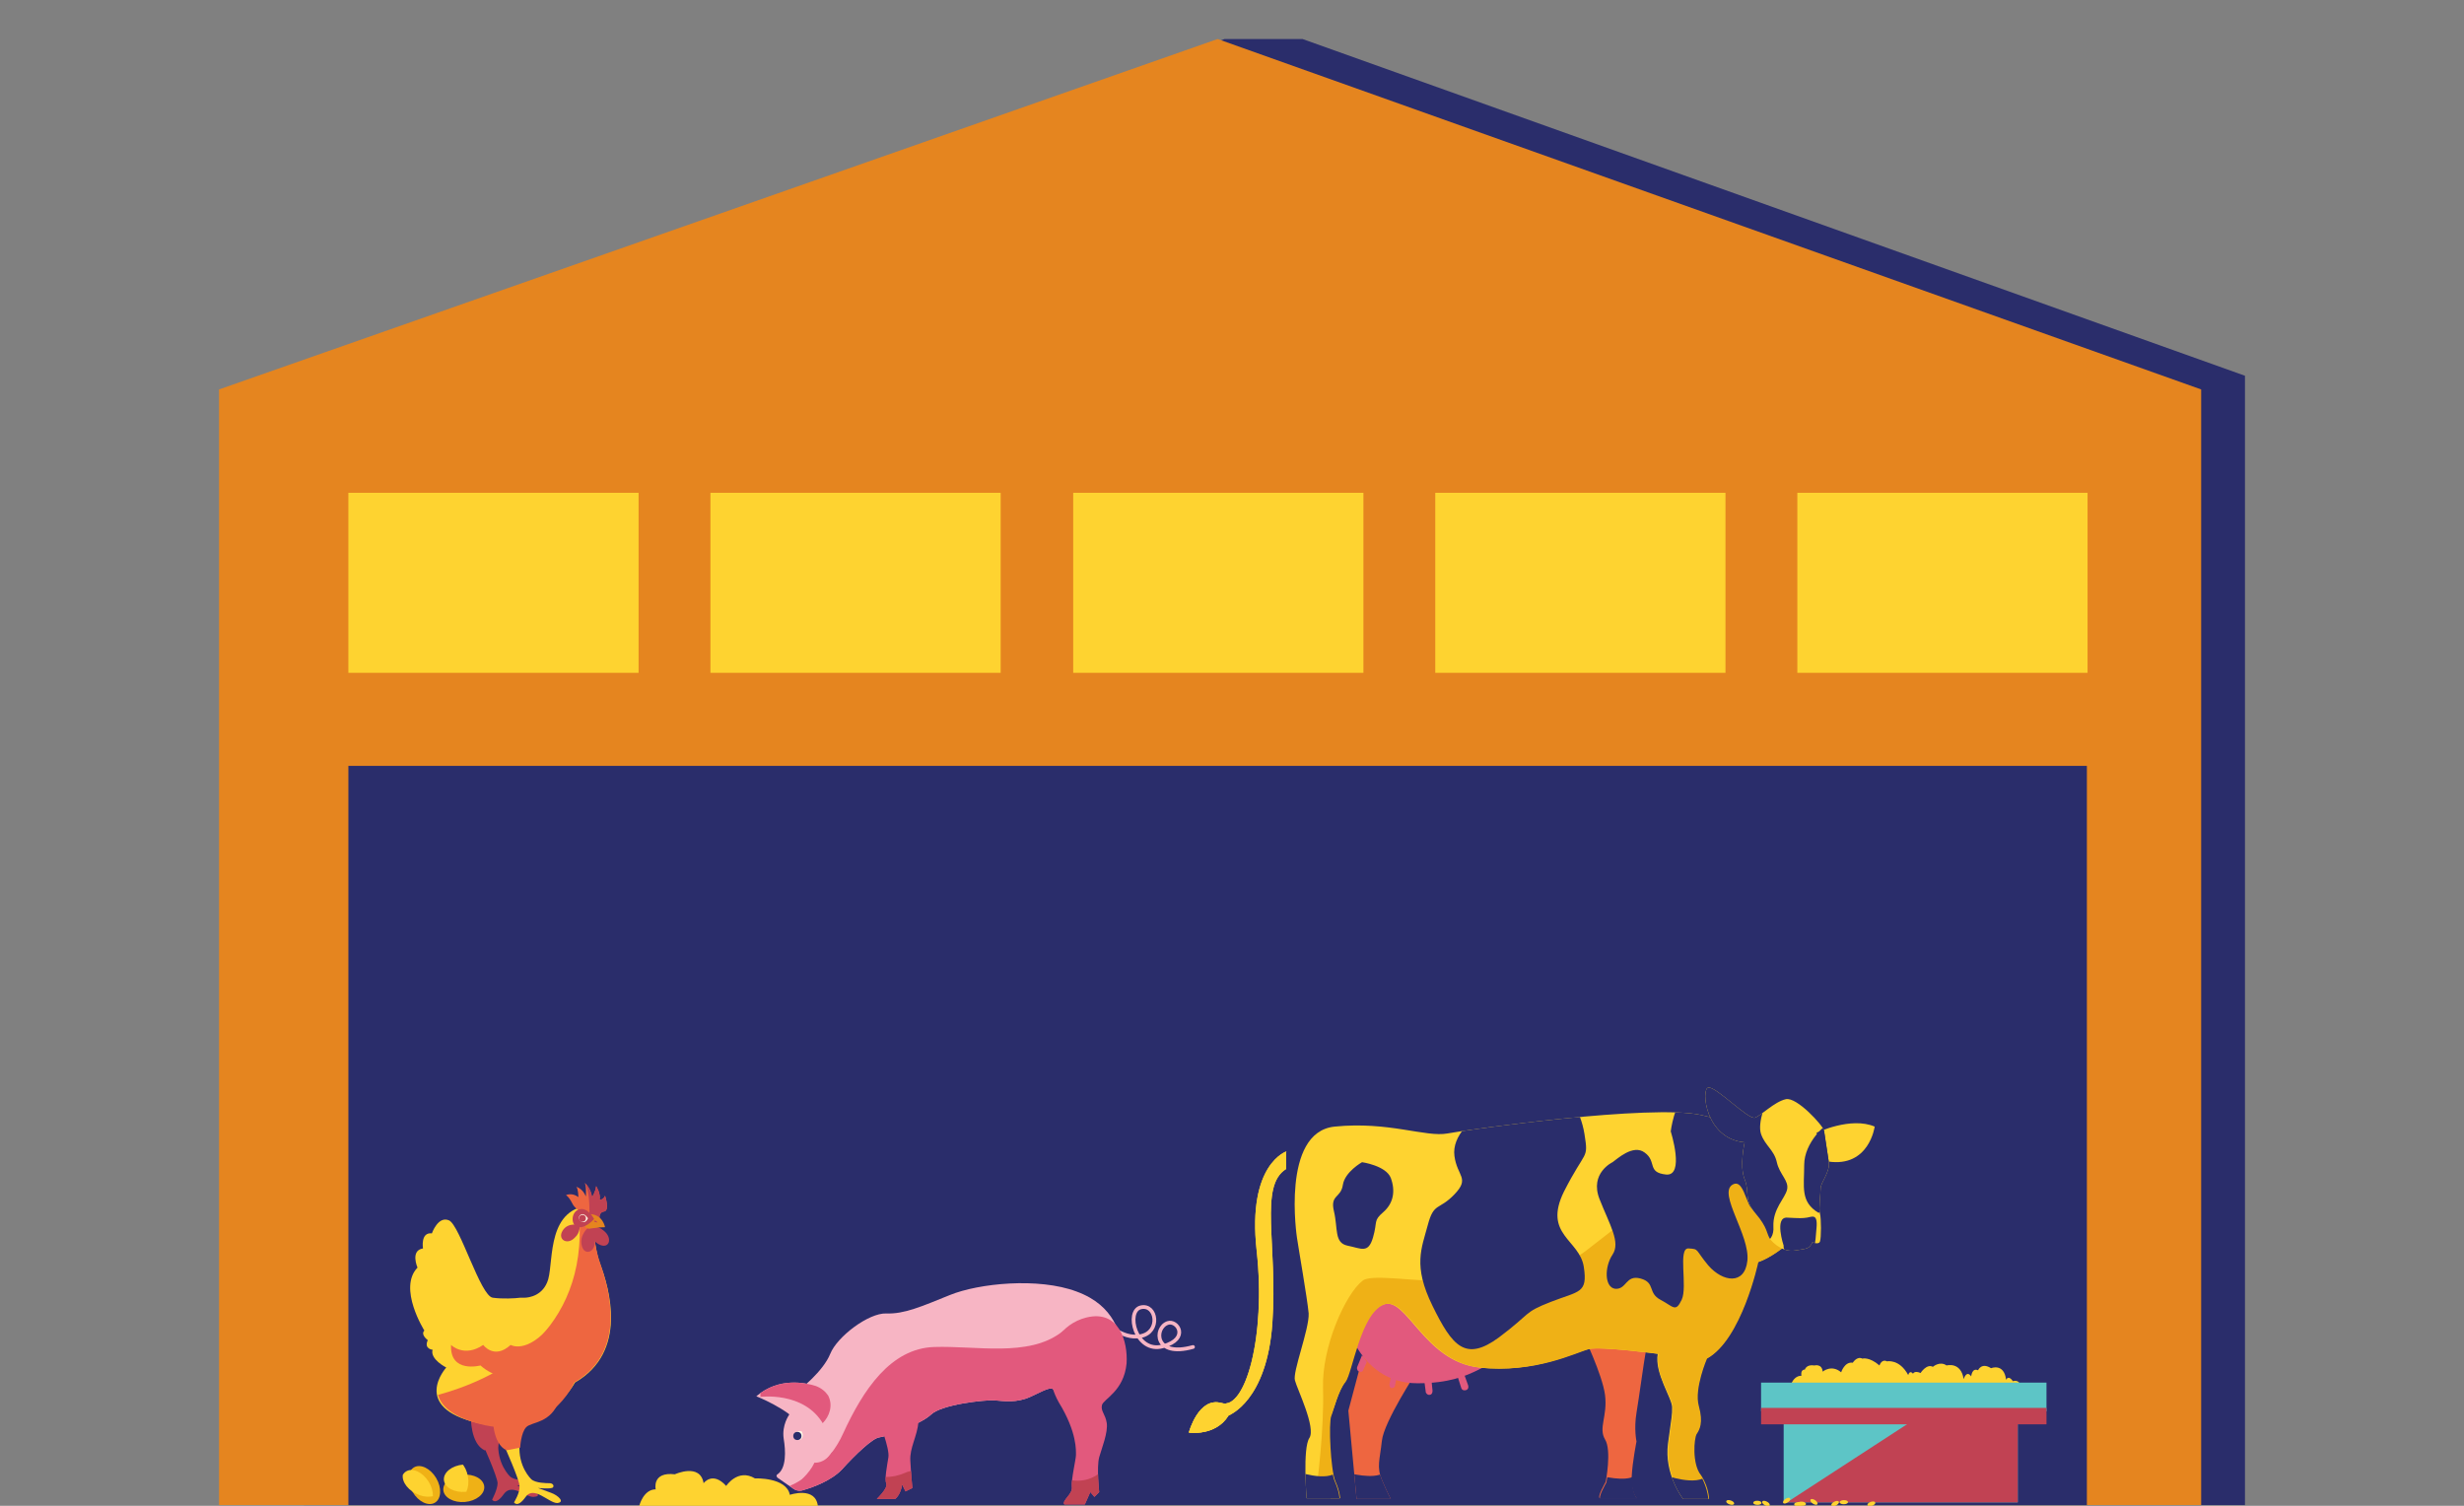 <svg xmlns="http://www.w3.org/2000/svg" xmlns:xlink="http://www.w3.org/1999/xlink" viewBox="0 0 360 220" enable-background="new 0 0 360 220"><rect x="0" y="0" width="360" height="220" fill="#808080" stroke="none"/><style type="text/css">.st0{fill:#2A2D6B;} .st1{fill:#E5851F;} .st2{fill:#FED330;} .st3{fill:#C14253;} .st4{fill:#EE6640;} .st5{clip-path:url(#SVGID_1_);fill:#C14253;} .st6{fill:#FFF9E6;} .st7{fill:#EFB116;} .st8{clip-path:url(#SVGID_2_);fill:#FED330;} .st9{clip-path:url(#SVGID_3_);fill:#FED330;} .st10{fill:#5DC5C6;} .st11{clip-path:url(#SVGID_4_);fill:#C14253;} .st12{clip-path:url(#SVGID_5_);fill:#2A2D6B;} .st13{fill:#E2597D;} .st14{clip-path:url(#SVGID_6_);fill:#FED330;} .st15{clip-path:url(#SVGID_7_);fill:#2A2D6B;} .st16{clip-path:url(#SVGID_8_);} .st17{clip-path:url(#SVGID_9_);fill:#2A2D6B;} .st18{clip-path:url(#SVGID_10_);fill:#2A2D6B;} .st19{clip-path:url(#SVGID_11_);fill:#2A2D6B;} .st20{clip-path:url(#SVGID_12_);} .st21{fill:none;stroke:#F7B5C4;stroke-width:0.548;stroke-linecap:round;stroke-linejoin:round;stroke-miterlimit:10;} .st22{fill:#F7B5C4;} .st23{clip-path:url(#SVGID_13_);fill:#E2597D;} .st24{clip-path:url(#SVGID_14_);fill:#C14253;} .st25{clip-path:url(#SVGID_15_);fill:#C14253;}</style><path class="st0" d="M328 219.9H44.4v-163L178.9 5.7h11.4L328 54.9z"/><path class="st1" d="M321.6 219.9H32v-163L177.9 5.7l143.7 51.2z"/><path class="st0" d="M50.9 111.9h254v108h-254z"/><path class="st2" d="M50.9 72h42.4v26.3H50.9zM103.8 72h42.4v26.3h-42.4zM156.8 72h42.4v26.3h-42.4zM209.7 72h42.4v26.3h-42.4zM262.6 72H305v26.3h-42.4z"/><path class="st0" d="M215.2 219.4h-7.8l-2.3-9.6h12.4z"/><path class="st2" d="M93.4 220s.6-2.4 2.4-2.4c0 0-.6-2.6 2.8-2.2 0 0 3.7-1.7 4.2 1.3 0 0 1.3-1.8 3.3.4 0 0 1.7-2.6 4.2-1.1 0 0 4.6-.2 5.1 2.4 0 0 3.8-1.3 4.1 1.7H93.4z"/><path class="st3" d="M70.5 210.9s2.2 4.9 2.2 5.8-.8 2.4-.8 2.4.5.9 1.7-.8 3.2.5 4.4.4c1.2-.1.4-.7-.6-1s-1.9-.7-1.9-.7 2 .2 2.2-.1-.1-.6-.5-.6-2.1 0-2.7-.6c-.6-.6-2.3-2.8-1.5-6.3l-2.5 1.5zM68.8 207s-.1 3.9 2 4.9l2-.4s.1-2.2.9-3c.8-.8 3.6-.5 4.8-3.9l-4.3-1.9-5.4 4.3z"/><path class="st2" d="M73.7 211.3s2.2 4.9 2.2 5.8c.1 1-.8 2.4-.8 2.4s.5.9 1.7-.8 3.4.9 4.6.9c1.2-.1.2-1.1-.9-1.5s-1.9-.7-1.9-.7 2 .2 2.2-.1-.1-.6-.5-.6-2.1 0-2.7-.6c-.6-.6-2.3-2.8-1.5-6.3l-2.4 1.5z"/><path class="st4" d="M72 207s-.1 3.9 2 4.9l2-.4s.1-2.2.9-3c.8-.8 3.6-.5 4.8-3.9l-4.3-1.9L72 207z"/><path class="st2" d="M76 189.6h.6c.7 0 2.8-.3 3.5-2.7.8-2.9-.2-10.6 6.5-10.8 0 0-.2 5.1 1.1 8.6s4.1 12.8-3.7 17.3c0 0-4.3 8.2-14.2 5.9s-4.6-8.1-4.6-8.1-2.4-1.2-2-2.6c0 0-1.3-.1-.7-1.4 0 0-1.1-.8-.5-1.4 0 0-3.9-6.2-1-9.2 0 0-1.1-2.5.8-2.8 0 0-.4-2.4 1.3-2.2 0 0 .9-2.6 2.5-1.9 1.6.7 4.6 11.1 6.4 11.3 1.4.2 3.3.1 4 0z"/><path class="st4" d="M87.7 184.6c-1-2.7-1.1-6.5-1.1-7.9h-.2l-1.7 2.4c.4 16.6-13 22.6-20.7 24.7.4 1.5 1.9 3.1 5.9 4.2 10.2 2.8 14-6 14-6 7.9-4.6 5-13.9 3.8-17.4zM83.6 175.8c-.2-.4-.5-.9-.9-1.2 0 0 .9-.4 1.8.3 0 0 0-1.2-.3-1.5 0 0 .9.2 1.4 1.4 0 0 .1-1.7-.2-2 0 0 .9.7 1.1 2.1 0 0 .5-.7.6-1.6 0 0 .7 1.1.5 2 0 0 .6 0 .8-.6 0 0 .7 2.1-.1 2.3-.9.1-.7 1.1-.7 1.1l-2.6-.9c-.6-.4-1.1-.8-1.4-1.4z"/><path class="st3" d="M86 179.3s-1.4 1.1-1 2.7 2.1.9 1.9-.8c0-1.2-.9-1.9-.9-1.9zM84.7 179s-1.7-.5-2.5.8.7 2.2 1.8 1c.8-.7.7-1.8.7-1.8zM86.2 179.2s-.2 1.8 1.3 2.6 2.1-.9.7-2c-.9-.8-2-.6-2-.6z"/><defs><path id="SVGID_39_" d="M83.6 175.8c-.2-.4-.5-.9-.9-1.2 0 0 .9-.4 1.8.3 0 0 0-1.2-.3-1.5 0 0 .9.2 1.4 1.4 0 0 .1-1.7-.2-2 0 0 .9.7 1.1 2.1 0 0 .5-.7.6-1.6 0 0 .7 1.1.5 2 0 0 .6 0 .8-.6 0 0 .7 2.1-.1 2.3-.9.1-.7 1.1-.7 1.1l-2.6-.9c-.6-.4-1.1-.8-1.4-1.4z"/></defs><clipPath id="SVGID_1_"><use xlink:href="#SVGID_39_" overflow="visible"/></clipPath><path class="st5" d="M84.9 172.2s1.4.4 1.2 5.6l3 .7 2.1-3.1-1.5-3.6-4.8.4z"/><path class="st1" d="M86.2 179.5c.6-.1 1.6-.2 2.2-.2 0 0-.3-1.8-2.1-1.9-1.1-.1-1.1.8-1 1.5.2.4.5.7.9.6z"/><path class="st3" d="M86.8 178.1s-.9-1.8-2.2-1.4c-1.3.4-1.2 2.6 0 2.6 1.1.1 2.2-1.2 2.2-1.2z"/><path class="st6" d="M85.9 178s-.4-.7-.9-.6c-.6.2-.5.9 0 1.1.6.3.9-.5.9-.5z"/><circle class="st3" cx="85.1" cy="178" r=".5"/><path class="st3" d="M87.3 178.6s-.3-.4-.5-.2c-.1.1.3.2.5.2z"/><path class="st4" d="M65.9 196.5s1.9 1.9 4.7 0c0 0 1.6 2.2 4 0 0 0 2.4 1.4 5.9-2.9l-5.9 7.7s-2.4 0-4.4-1.8c0 0-4.5 1.2-4.3-3z"/><ellipse transform="matrix(.86 -.51 .51 .86 -102.017 62.108)" class="st7" cx="62.1" cy="216.9" rx="2" ry="3"/><defs><ellipse id="SVGID_38_" transform="matrix(.86 -.51 .51 .86 -102.017 62.108)" cx="62.1" cy="216.9" rx="2" ry="3"/></defs><clipPath id="SVGID_2_"><use xlink:href="#SVGID_38_" overflow="visible"/></clipPath><ellipse transform="matrix(.846 -.534 .534 .846 -106.661 65.989)" class="st8" cx="60.8" cy="217.5" rx="2" ry="3"/><ellipse transform="matrix(.088 .996 -.996 .088 278.426 130.781)" class="st7" cx="67.8" cy="217.5" rx="2" ry="3"/><defs><ellipse id="SVGID_37_" transform="matrix(.088 .996 -.996 .088 278.426 130.781)" cx="67.8" cy="217.5" rx="2" ry="3"/></defs><clipPath id="SVGID_3_"><use xlink:href="#SVGID_37_" overflow="visible"/></clipPath><ellipse transform="matrix(.088 .996 -.996 .088 277.014 129.434)" class="st9" cx="67.8" cy="216" rx="2" ry="3"/><path class="st2" d="M261.4 203.2s.3-2.2 1.8-2.2c0 0-.2-.9.5-.9 0 0 .2-.8 1.4-.6 0 0 1.1-.3 1.2.9 0 0 1.3-1.1 2.7.1 0 0 .5-1.6 1.7-1.4 0 0 .6-1 1.4-.6 0 0 1-.3 2.5 1 0 0 .3-1 1.1-.6 0 0 1.8-.4 3.1 2 0 0 .2-.8.7-.2 0 0 .2-.5 1.1-.1 0 0 .9-1.4 1.8-.9 0 0 1-.9 2-.2 0 0 2.1-.6 2.5 2 0 0 .4-1.4 1.1-.4 0 0 .1-1.3 1-.9 0 0 .5-1.2 1.9-.3 0 0 1.9-.8 2.2 1.7 0 0 .3-.8 1 .2 0 0 1.2-.5 1.2 1.4 0 0-20.1 5.1-20.3 5.2s-13.6-5.2-13.6-5.2z"/><path class="st10" d="M260.6 205.3h34.2v14.2h-34.2z"/><defs><path id="SVGID_36_" d="M260.6 205.3h34.2v14.2h-34.2z"/></defs><clipPath id="SVGID_4_"><use xlink:href="#SVGID_36_" overflow="visible"/></clipPath><path class="st11" d="M260 220.2l22.3-14.5s18.4-.6 17.9 0-2.5 18.1-2.5 18.1l-23-1.3-14.7-2.3z"/><path class="st10" d="M257.3 202H299v4.2h-41.7z"/><path class="st3" d="M257.3 205.7H299v2.4h-41.7z"/><ellipse transform="matrix(.946 .323 -.323 .946 84.477 -69.914)" class="st2" cx="252.9" cy="219.6" rx=".6" ry=".3"/><ellipse transform="matrix(1 .023 -.023 1 5.108 -5.837)" class="st2" cx="256.7" cy="219.5" rx=".6" ry=".3"/><ellipse transform="matrix(.89 .456 -.456 .89 128.441 -93.478)" class="st2" cx="258.1" cy="219.6" rx=".6" ry=".3"/><ellipse transform="matrix(.997 .076 -.076 .997 17.339 -19.265)" class="st2" cx="263.4" cy="219.6" rx=".6" ry=".3"/><ellipse transform="matrix(.827 .563 -.563 .827 169.339 -111.124)" class="st2" cx="265" cy="219.3" rx=".6" ry=".3"/><ellipse transform="matrix(-.946 .323 -.323 -.946 602.889 339.182)" class="st2" cx="273.3" cy="219.6" rx=".6" ry=".3"/><ellipse transform="matrix(-1 .023 -.023 -1 543.943 432.777)" class="st2" cx="269.5" cy="219.5" rx=".6" ry=".3"/><ellipse transform="matrix(-.89 .456 -.456 -.89 606.955 292.823)" class="st2" cx="268.2" cy="219.6" rx=".6" ry=".3"/><ellipse transform="matrix(-.997 .076 -.076 -.997 541.538 418.717)" class="st2" cx="262.9" cy="219.6" rx=".6" ry=".3"/><ellipse transform="matrix(-.827 .563 -.563 -.827 600.513 253.556)" class="st2" cx="261.2" cy="219.3" rx=".6" ry=".3"/><path class="st4" d="M207 200.4s-4.8 7.3-5.1 10.1-.8 3.8 0 5.7c.8 1.9 1.3 2.8 1.3 2.8h-5l-1.2-12.9 2.9-10.9 3.5-4.7 3.6 9.9z"/><defs><path id="SVGID_35_" d="M207 200.4s-4.8 7.3-5.1 10.1-.8 3.8 0 5.7c.8 1.9 1.3 2.8 1.3 2.8h-5l-1.2-12.9 2.9-10.9 3.5-4.7 3.6 9.9z"/></defs><clipPath id="SVGID_5_"><use xlink:href="#SVGID_35_" overflow="visible"/></clipPath><path class="st12" d="M197 215.2s3.7 1 5.1 0l2.7 3.8.9 5H202l-3.8-1.7-1.2-7.1z"/><path class="st13" d="M196.2 191.6s1.8 10.5 10.9 10.5 9.9-4.1 15.5-4.1l-14.3-17.5-11.8 4.3-.3 6.8"/><path class="st4" d="M231.3 195s2.8 5.8 3.2 8.8c.4 3.1-1 4.8 0 6.5 1 1.6.1 6.2.1 6.2s-1.4 2.4-.8 2.4h5.3s-.9-1.1-.7-3.2c.1-2.1.7-5.1.7-5.1s-.4-1.8 0-4.2c.4-2.4 1.1-7.6 1.3-8.6.9-3.6-3.9-3.5-3.9-3.5l-5.2.7z"/><path class="st2" d="M189.5 180.9s-2.4-15.5 5.5-16.3 13.3 1.6 16.5 1c3.1-.6 29.8-4.3 37-2.7 7.2 1.6 10.8 3.1 10.8 3.1l1.4 16.1s-2.2 1.8-3.9 2.3c0 0-2.4 11.3-7.5 14.1 0 0-1.9 4.4-1.2 6.9s.1 3.5-.3 4.1c-.4.6-.7 4.4.6 6 0 0 1 1.5 1.2 3.5h-3.7s-2.8-3.6-2.2-8.1c.6-4.4.6-4 .6-5.3s-2.6-5-2.1-7.8c0 0-8.2-1.1-10.1-.7-1.9.4-7.9 3.6-16 2.7-8.1-.9-10.6-10.5-14-9.2-3.4 1.3-4.6 9.9-5.6 11.3s-1.6 4-2.1 5c-.4 1-.1 7.9.6 9.5.7 1.6.7 2.5.7 2.5h-4.8s-.6-7.3.4-8.8c1-1.5-1.8-7.2-2.1-8.4-.4-1.2 2.1-7.5 2-9.8-.2-2.2-1.5-9.6-1.7-11z"/><path class="st13" d="M199 198l-.7 1.7c-.1.2 0 .4.1.6.3.2.7.2.8-.2l.5-1.1-.7-1zM203.6 199.3l-.6 3c0 .2.1.5.3.5.2 0 .5-.1.5-.3l.6-3-.8-.2zM207.8 199.5l.5 3.8c0 .3.3.5.5.5.3 0 .5-.2.5-.6l-.4-4-1.1.3zM212.7 200.3l.8 2.5c.1.3.4.4.7.3.3-.1.4-.4.3-.7l-.9-2.5-.9.4z"/><path class="st2" d="M188 168.2s-5.8 1.8-4.4 14.5c1.4 12.7-1.7 23.3-5.1 22.3s-4.8 4.3-4.8 4.3 3.9.6 5.8-2.5c0 0 5.6-2 6.4-13.5.8-11.5-2-20 2-22.5v-2.6z"/><defs><path id="SVGID_34_" d="M188 168.2s-5.8 1.8-4.4 14.5c1.4 12.7-1.7 23.3-5.1 22.3s-4.8 4.3-4.8 4.3 3.9.6 5.8-2.5c0 0 5.6-2 6.4-13.5.8-11.5-2-20 2-22.5v-2.6z"/></defs><use xlink:href="#SVGID_34_" overflow="visible" fill="#FED330"/><clipPath id="SVGID_6_"><use xlink:href="#SVGID_34_" overflow="visible"/></clipPath><path class="st14" d="M179.1 203.8l.7 2.9-3.9 8.2-7.2-2.4s-.8-8.6 0-9.5c.7-.8 10.4.8 10.4.8z"/><defs><path id="SVGID_33_" d="M230.6 193.9s3.5 6.9 4 10c.4 3.1-1 4.8 0 6.5 1 1.6.1 6.2.1 6.2s-1.4 2.4-.8 2.4h5.3s-.9-1.1-.7-3.2c.1-2.1.7-5.1.7-5.1s-.4-1.8 0-4.2c.4-2.4 2.5-12.7 2.8-13.7.3-1-5.4 1.6-5.4 1.6l-6-.5z"/></defs><clipPath id="SVGID_7_"><use xlink:href="#SVGID_33_" overflow="visible"/></clipPath><path class="st15" d="M233.8 215.6s3.7 1 5.1 0l2.7 2.1.9 3.3h-3.7l-6.2.5 1.2-5.9z"/><path class="st7" d="M251.8 163.6c-2.9 5.9-10.5 11.7-19.9 19-10.9 8.4-30.3 2.6-32.8 4.5s-6 9.7-5.8 15.7-.9 14.3-.9 14.3l2 1.8h1.4s0-.9-.7-2.5-1-8.5-.6-9.5 1-3.7 2.1-5c1-1.3 2.2-10 5.6-11.3 3.4-1.3 5.9 8.3 14 9.2s14.1-2.2 16-2.7c1.9-.4 10.1.7 10.1.7-.6 2.8 2.1 6.5 2.1 7.8 0 1.3 0 .9-.6 5.3s2.2 8.1 2.2 8.1h3.7c-.1-2-1.2-3.5-1.2-3.5-1.3-1.6-1-5.4-.6-6s1-1.6.3-4.1c-.7-2.5 1.2-6.9 1.2-6.9 5.1-2.8 7.5-14.1 7.5-14.1 1.8-.6 3.9-2.3 3.9-2.3l-1.4-16.1c-.1 0-2.6-1.1-7.6-2.4z"/><defs><path id="SVGID_31_" d="M189.5 180.9s-2.4-15.5 5.5-16.3 13.3 1.6 16.5 1c3.1-.6 29.8-4.3 37-2.7 7.2 1.6 10.8 3.1 10.8 3.1l1.4 16.1s-2.2 1.8-3.9 2.3c0 0-2.4 11.3-7.5 14.1 0 0-1.9 4.4-1.2 6.9s.1 3.5-.3 4.1c-.4.6-.7 4.4.6 6 0 0 1 1.5 1.2 3.5h-3.7s-2.8-3.6-2.2-8.1c.6-4.4.6-4 .6-5.3s-2.6-5-2.1-7.8c0 0-8.2-1.1-10.1-.7-1.9.4-7.9 3.6-16 2.7-8.1-.9-10.6-10.5-14-9.2-3.4 1.3-4.6 9.9-5.6 11.3s-1.6 4-2.1 5c-.4 1-.1 7.9.6 9.5.7 1.6.7 2.5.7 2.5h-4.8s-.6-7.3.4-8.8c1-1.5-1.8-7.2-2.1-8.4-.4-1.2 2.1-7.5 2-9.8-.2-2.2-1.5-9.6-1.7-11z"/></defs><clipPath id="SVGID_8_"><use xlink:href="#SVGID_31_" overflow="visible"/></clipPath><g class="st16"><path class="st0" d="M199 169.8s-2.5 1.4-2.8 3.3c-.3 2-1.9 1.4-1.3 3.9.6 2.5 0 4.6 2 5s3 1.2 3.7-1.2c.7-2.4 0-2.4 1.5-3.7s1.8-3.1 1.1-5c-.7-1.8-4.2-2.3-4.2-2.3zM217.5 161.8c-2.4 1.6-5.4 4.1-5 7.1s2.3 3.2 0 5.6c-2.3 2.4-3 1.1-3.9 4.5-.9 3.4-2.2 5.9.7 11.8s4.8 8.2 9.7 4.6c4.8-3.6 3.5-3.6 7.6-5.2s5.4-1.2 4.8-5.1c-.6-4-6-4.7-2.9-11 3.2-6.3 3.6-4.6 3-8.4-.6-3.8-2.5-4.7-.9-7.6s-13.1 3.7-13.1 3.7zM235.6 169.8s-3.4 1.6-1.9 5.4 3.1 6.3 1.9 8.1c-1.2 1.8-1.2 4.8.4 5 1.7.1 1.5-2.1 3.7-1.5 2.2.6 1 2.1 2.9 3.1s2.2 1.9 3.1 0c.9-1.9-.6-7.6 1-7.5 1.6.1.9.1 2.9 2.5 2.1 2.4 5.3 2.9 5.7-.7.4-3.7-4.3-9.8-2.2-11.1 2.1-1.3 2.1 5.5 3.8 3 1.8-2.5 2.9-2.9 2.7-5.1-.2-2.2-4.1-6.1-4.1-6.1s-7.3-6.7-9.1-5.2c-1.8 1.5-2.3 5.6-2.3 5.6s2.1 6.6-.7 6.3-1.3-1.9-3.1-3.2c-1.7-1.3-4.1 1-4.7 1.4z"/></g><path class="st2" d="M254.9 166.9s-.8 3.4 0 5.4-.2 2.9 1.6 5 1.6 3 2.1 3.7c.5.7 2 2 3.7 1.7 1.8-.3 2-.2 2.5-1.2 0 0 .9.4 1.1-.1.2-.5.2-3.4 0-4.1-.2-.7.1-2.9.1-3.7s1.4-2.4 1.2-3.8c-.2-1.4-.6-3.9-.7-4.6-.1-.7-4-5-5.6-4.6-1.7.4-3.6 2.4-4.5 2.7-1 .3-5.7-4.6-6.8-4.4-1.1.1-.5 7.5 5.3 8zM265.4 165.5s5-2.4 8.5-.9c0 0-.8 6-6.8 5.1l-1.7-4.2z"/><defs><path id="SVGID_30_" d="M254.9 166.9s-.8 3.4 0 5.4-.2 2.9 1.6 5 1.6 3 2.1 3.7c.5.7 2 2 3.7 1.7 1.8-.3 2-.2 2.5-1.2 0 0 .9.4 1.1-.1.2-.5.2-3.4 0-4.1-.2-.7.1-2.9.1-3.7s1.4-2.4 1.2-3.8c-.2-1.4-.6-3.9-.7-4.6-.1-.7-4-5-5.6-4.6-1.7.4-3.6 2.4-4.5 2.7-1 .3-5.7-4.6-6.8-4.4-1.1.1-.5 7.5 5.3 8z"/></defs><clipPath id="SVGID_9_"><use xlink:href="#SVGID_30_" overflow="visible"/></clipPath><path class="st17" d="M258.2 160.6s-1.5 3.4-.9 5.1c.6 1.7 1.9 2.3 2.3 4.1.4 1.8 1.8 2.7 1.5 4-.3 1.3-2.1 2.8-2 5.4.2 2.6-2.4 3-3.1 2.1-.8-1-4-6-4-6v-7.6l-5-5.6.6-5 10.6 3.5z"/><defs><path id="SVGID_29_" d="M254.9 166.9s-.8 3.4 0 5.4-.2 2.9 1.6 5 1.6 3 2.1 3.7c.5.7 2 2 3.7 1.7 1.8-.3 2-.2 2.5-1.2 0 0 .9.4 1.1-.1.2-.5.2-3.4 0-4.1-.2-.7.1-2.9.1-3.7s1.4-2.4 1.2-3.8c-.2-1.4-.6-3.9-.7-4.6-.1-.7-4-5-5.6-4.6-1.7.4-3.6 2.4-4.5 2.7-1 .3-5.7-4.6-6.8-4.4-1.1.1-.5 7.5 5.3 8z"/></defs><clipPath id="SVGID_10_"><use xlink:href="#SVGID_29_" overflow="visible"/></clipPath><path class="st18" d="M267.4 164.1c-.6 0-3.8 2.8-3.8 6.1 0 3.2-.6 5.4 2.1 7l3.1-1.5 1.6-4.2-3-7.4z"/><defs><path id="SVGID_28_" d="M254.9 166.9s-.8 3.4 0 5.4-.2 2.9 1.6 5 1.6 3 2.1 3.7c.5.7 2 2 3.7 1.7 1.8-.3 2-.2 2.5-1.2 0 0 .9.4 1.1-.1.2-.5.2-3.4 0-4.1-.2-.7.1-2.9.1-3.7s1.4-2.4 1.2-3.8c-.2-1.4-.6-3.9-.7-4.6-.1-.7-4-5-5.6-4.6-1.7.4-3.6 2.4-4.5 2.7-1 .3-5.7-4.6-6.8-4.4-1.1.1-.5 7.5 5.3 8z"/></defs><clipPath id="SVGID_11_"><use xlink:href="#SVGID_28_" overflow="visible"/></clipPath><path class="st19" d="M260.6 182s-1.4-4.2.5-4.1c1.9.1 2.2.1 2.9 0 .7-.1 1.6-.7 1.4 1.5-.2 2.2-.1 4.5-2.6 4.2-2.5-.3-2.2-1.6-2.2-1.6"/><defs><path id="SVGID_27_" d="M189.5 180.9s-2.4-15.5 5.5-16.3 13.3 1.6 16.5 1c3.1-.6 29.8-4.3 37-2.7 7.2 1.6 10.8 3.1 10.8 3.1l1.4 16.1s-2.2 1.8-3.9 2.3c0 0-2.4 11.3-7.5 14.1 0 0-1.9 4.4-1.2 6.9s.1 3.5-.3 4.1c-.4.6-.7 4.4.6 6 0 0 1 1.5 1.2 3.5h-3.7s-2.8-3.6-2.2-8.1c.6-4.4.6-4 .6-5.3s-2.6-5-2.1-7.8c0 0-8.2-1.1-10.1-.7-1.9.4-7.9 3.6-16 2.7-8.1-.9-10.6-10.5-14-9.2-3.4 1.3-4.6 9.9-5.6 11.3s-1.6 4-2.1 5c-.4 1-.1 7.9.6 9.5.7 1.6.7 2.5.7 2.5h-4.8s-.6-7.3.4-8.8c1-1.5-1.8-7.2-2.1-8.4-.4-1.2 2.1-7.5 2-9.8-.2-2.2-1.5-9.6-1.7-11z"/></defs><clipPath id="SVGID_12_"><use xlink:href="#SVGID_27_" overflow="visible"/></clipPath><g class="st20"><path class="st0" d="M189.2 214.9s4.8 1.8 6.3 0l1.5 8.4-3.9 1.2-3.2-2.5-.7-7.1zM243.2 215.5s4.8 1.8 6.3 0l1.5 8.4-3.9 1.2-3.2-2.5-.7-7.1z"/></g><path class="st21" d="M161.3 192.9s2.5 2.9 5.4 2.3 2.3-4.7 0-4.2-.8 6.8 3.2 5.7c4-1.1 2.1-3.9.7-3.4-2 .7-2 5.1 3.7 3.5"/><path class="st0" d="M150.4 203.8l1 7.6-5.5 7.6h2.8l.7-2.1.2.1h1s4.2-5.5 5-6.4c.8-.8.6-1.4.4-1.8-.2-.5.2-3.1.2-3.1l-1.2-4.3-2.6-.7-2 3.1zM139.5 204.8s-.6 4.4-1.2 6.2c-.6 1.8-1 1.7-.8 2.8.2 1.2-.1 3.1-.1 3.1h-.4l-1-1.2s.3 1.2-.4 3.2h-2l.6-7.6 1.5-5.4 3.8-1.1z"/><path class="st22" d="M115.3 206.7s-1.1 1.5-.8 3.5c.3 1.8.4 4.3-.9 5.2-.2.1-.2.3 0 .5l2.3 1.6c.4.3 1 .4 1.5.2 1.4-.4 4.1-1.4 5.6-3 2-2.2 4.5-4.6 5.5-4.7 1-.1 6-1.9 7.5-3.3 1.5-1.5 7.9-2.2 9.3-2.1 1.4.1 3.2.4 5.2-.5s3.1-1.7 3.6-.9c.5.8 6 1.8 7.7.2 1.7-1.7 3.2-3.4 2.5-5.9s-1.3-6.7-7-8.8c-5.6-2.1-14.3-1.2-18.5.5-4.2 1.7-6.7 2.8-9.3 2.7s-7.2 3.4-8.2 5.9c-1 2.5-4.4 5.3-5.1 5.6-.5.1-.9 3.3-.9 3.3z"/><path class="st13" d="M128.4 207.6s1.6 4 1.4 5.3c-.2 1.3-.6 3.2-.3 3.9.2.7-1.4 2.2-1.4 2.2h2.7s.8-.6 1-2.1l.5 1 1-.5s-.2-2.1-.3-4c-.1-1.9 1-3.5 1.2-5.7.2-2.3 1.1-6.3-1.2-7.7-2.4-1.4-6.8 1.7-4.6 7.6zM158.7 192.5c-3.6.9-5.9 4.4-5.4 8.1.2 1.4.6 2.9 1.4 4.3 2.7 4.4 2.5 7.1 2.5 7.7 0 .6-.7 3.5-.6 4.6.2 1.1-1.5 2-1.1 2.6h3l.8-1.8.6.7.7-.7s-.4-3.6 0-5.1c.4-1.4 1.3-3.6 1.1-5-.2-1.3-.9-1.7-.7-2.6.2-.9 3.2-2 3.6-6.1.2-3.2-1.1-7.9-5.9-6.7z"/><path class="st22" d="M119.2 202.5c-1.6-.5-5.4-1.3-8.7 1.5 0 0 4.6 1.8 6.5 4.2 1.7 2.1 5.5-1.4 4-4.3-.4-.6-1-1.1-1.8-1.4z"/><path class="st13" d="M164.5 198.8l-1-3.6-6.7-1.3c-.7.1-1.3.4-1.8.8-4.8 3.6-12.4 1.9-18.5 2.1-6.4.2-10.4 6.3-13.3 12.6-2 4.5-5.8 6.8-7.8 7.7l.5.4c.4.3 1 .4 1.5.2 1.4-.4 4.1-1.4 5.6-3 2-2.2 4.5-4.6 5.5-4.7 1-.1 6-1.9 7.5-3.3 1.5-1.5 7.9-2.2 9.3-2.1 1.4.1 3.2.4 5.2-.5 2.1-.9 3.1-1.7 3.6-.9.5.8 6 1.8 7.7.2 1.4-1.4 2.6-2.8 2.7-4.6z"/><defs><path id="SVGID_25_" d="M119.2 202.5c-1.6-.5-5.4-1.3-8.7 1.5 0 0 4.6 1.8 6.5 4.2 1.7 2.1 5.5-1.4 4-4.3-.4-.6-1-1.1-1.8-1.4z"/></defs><clipPath id="SVGID_13_"><use xlink:href="#SVGID_25_" overflow="visible"/></clipPath><path class="st23" d="M111 204.1s6.5-.9 9.3 4l2.1-.7 2.2-4-.7-5.9-7.6-2.4-5.2 5.2v3.8z"/><path class="st13" d="M116.6 216.6s1.6-1.2 2.4-2.9c0 0 1.5.2 2.6-1.6l.6 1.1-1.3 2.1-3 1.5-1.1.4-.2-.6z"/><path class="st6" d="M117.1 209.1s-.9-.1-1.1.5.6 1 1 .7c.6-.5.1-1.2.1-1.2z"/><circle class="st0" cx="116.5" cy="209.8" r=".6"/><defs><path id="SVGID_24_" d="M128.4 207.6s1.6 4 1.4 5.3c-.2 1.3-.6 3.2-.3 3.9.2.7-1.4 2.2-1.4 2.2h2.7s.8-.6 1-2.1l.5 1 1-.5s-.2-2.1-.3-4c-.1-1.9 1-3.5 1.2-5.7.2-2.3 1.1-6.3-1.2-7.7-2.4-1.4-6.8 1.7-4.6 7.6z"/></defs><clipPath id="SVGID_14_"><use xlink:href="#SVGID_24_" overflow="visible"/></clipPath><path class="st24" d="M128.7 215.8h.6c1 0 2-.2 2.9-.6.4-.2.9-.3 1.2-.3l1 4-2.3 3.6-4.3-.8-1.1-2.1 2-3.8z"/><defs><path id="SVGID_23_" d="M158.7 192.5c-3.6.9-5.9 4.4-5.4 8.1.2 1.4.6 2.9 1.4 4.3 2.7 4.4 2.5 7.1 2.5 7.7 0 .6-.7 3.5-.6 4.6.2 1.1-1.5 2-1.1 2.6h3l.8-1.8.6.7.7-.7s-.4-3.6 0-5.1c.4-1.4 1.3-3.6 1.1-5-.2-1.3-.9-1.7-.7-2.6.2-.9 3.2-2 3.6-6.1.2-3.2-1.1-7.9-5.9-6.7z"/></defs><clipPath id="SVGID_15_"><use xlink:href="#SVGID_23_" overflow="visible"/></clipPath><path class="st25" d="M155.2 215.9c2 .8 4.2.5 5.7-.9l1.4 2.2v4.4l-7.9.9.8-6.6z"/></svg>
